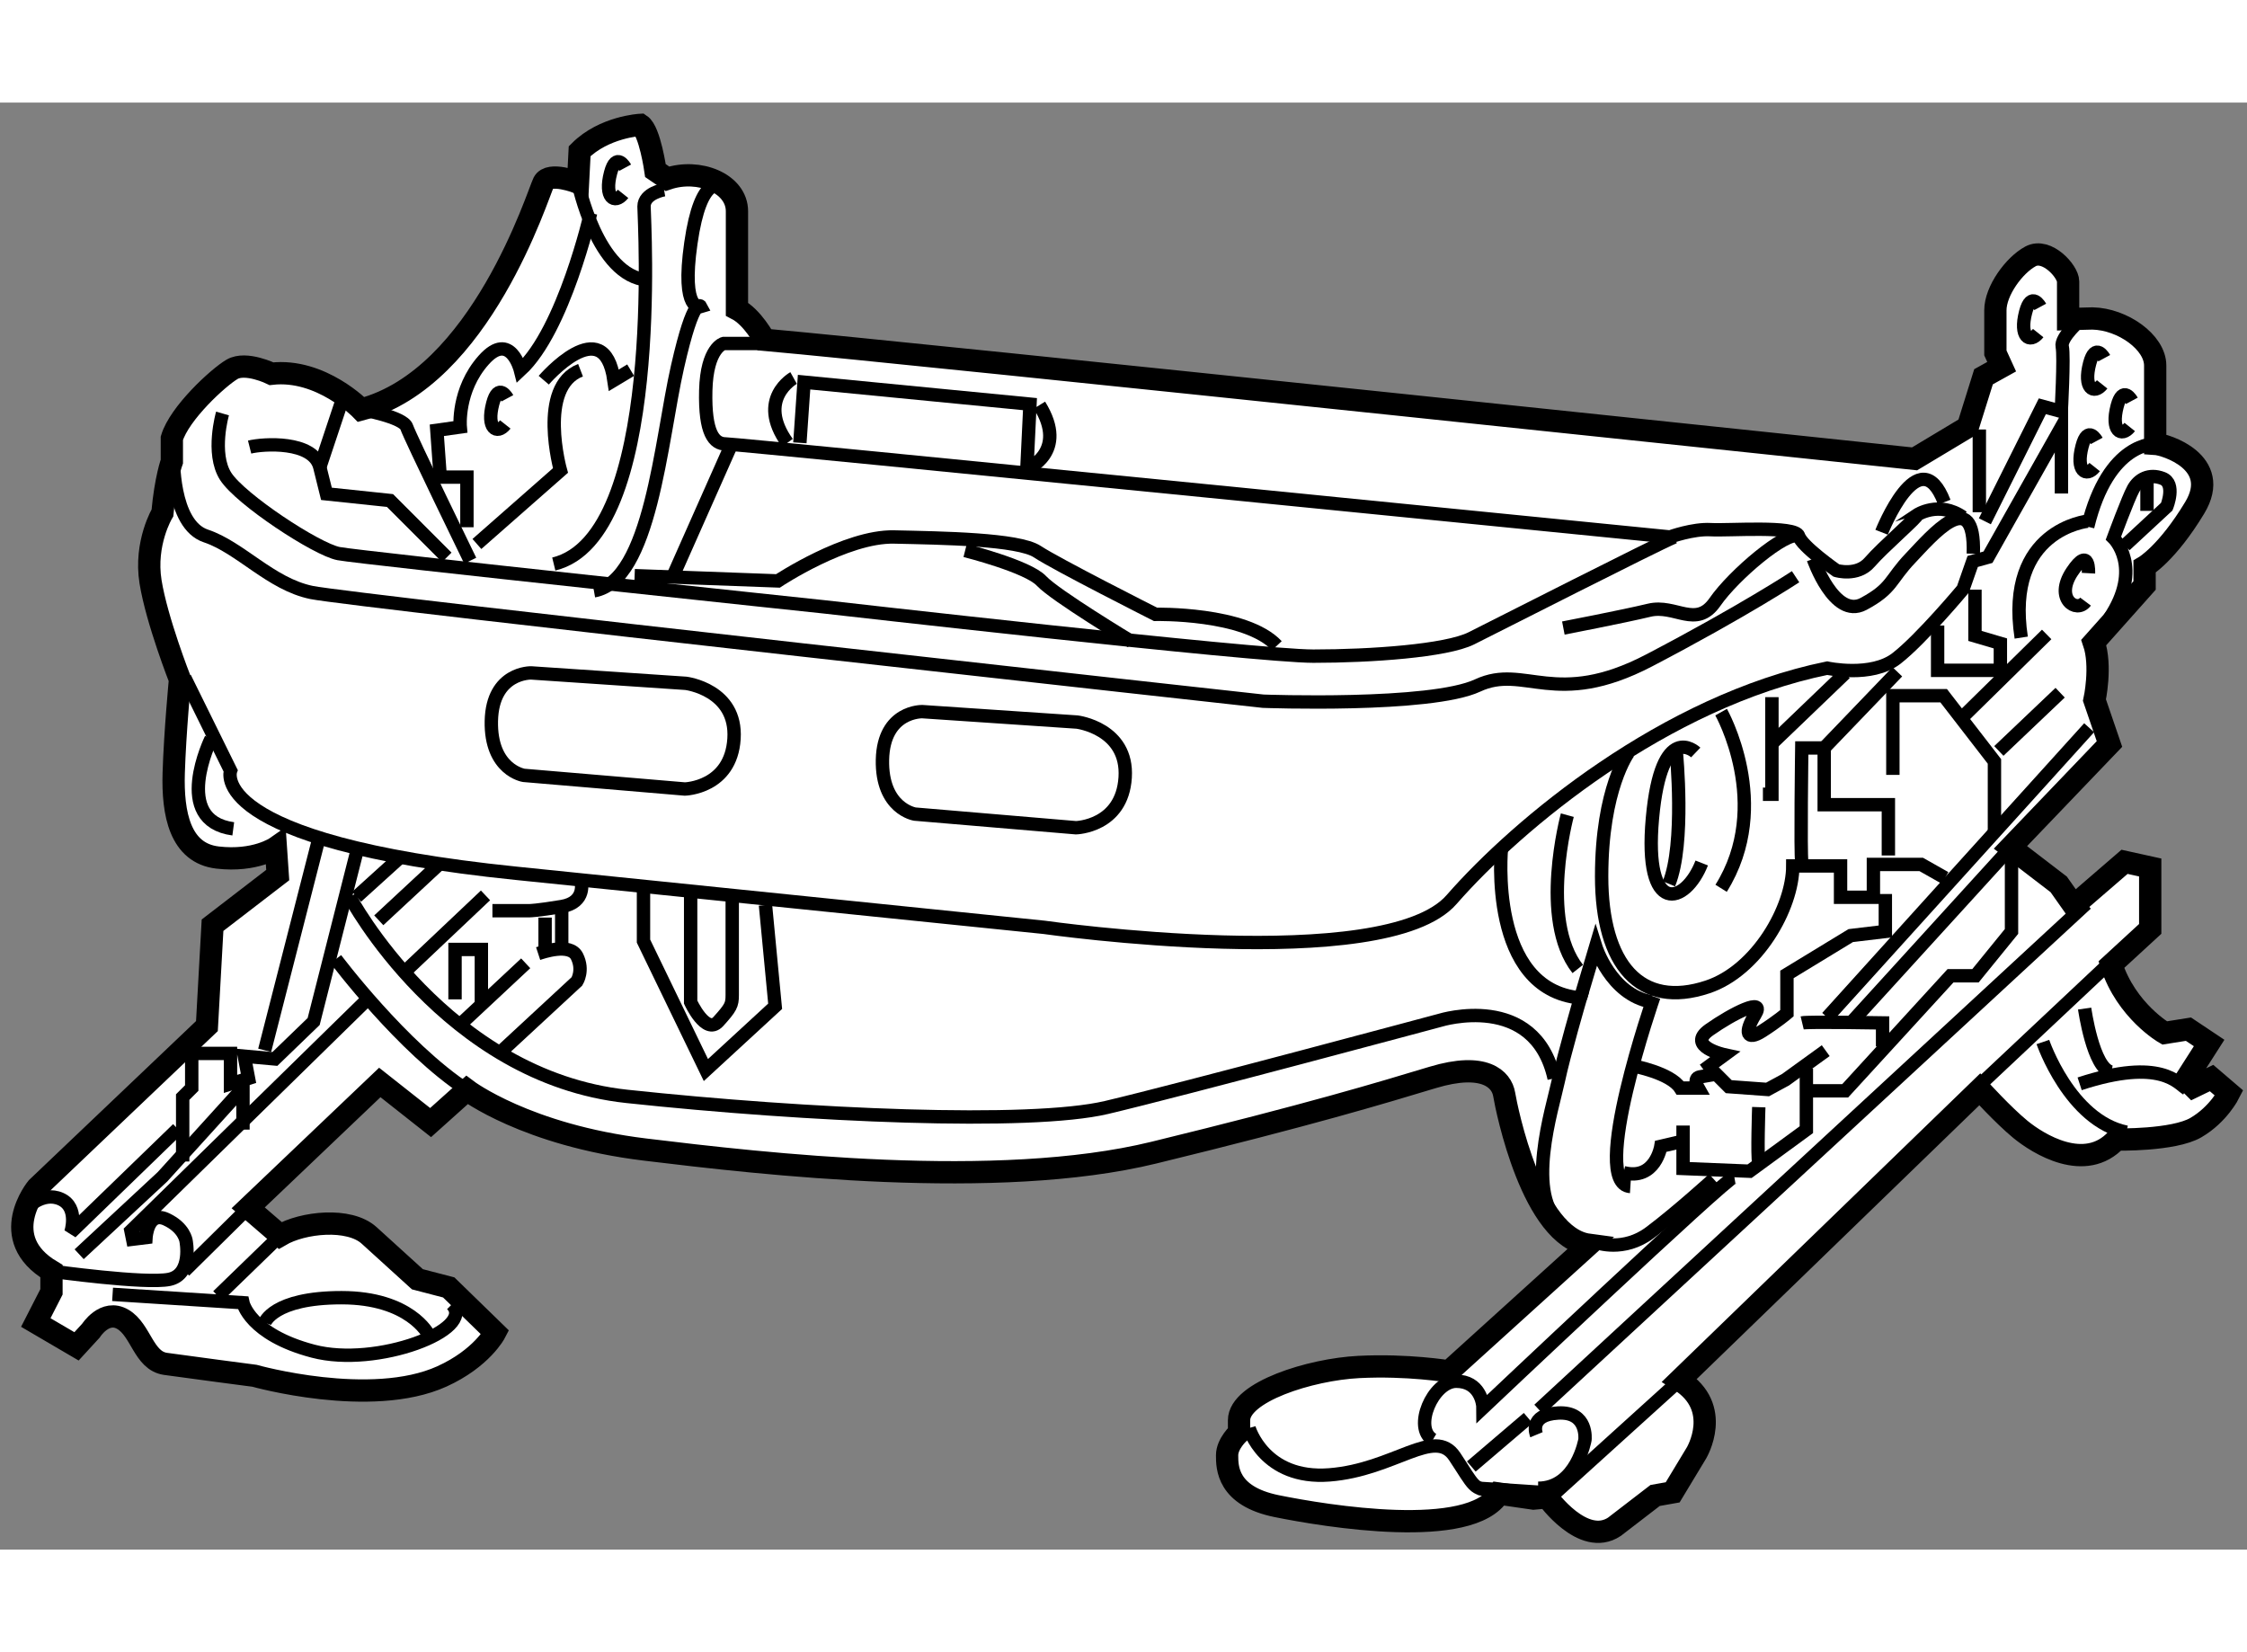<?xml version="1.0" encoding="utf-8"?>
<!-- Generator: Adobe Illustrator 15.1.0, SVG Export Plug-In . SVG Version: 6.00 Build 0)  -->
<!DOCTYPE svg PUBLIC "-//W3C//DTD SVG 1.1//EN" "http://www.w3.org/Graphics/SVG/1.1/DTD/svg11.dtd">
<svg version="1.1" xmlns="http://www.w3.org/2000/svg" xmlns:xlink="http://www.w3.org/1999/xlink" x="0px" y="0px" width="244.8px"
	 height="180px" viewBox="144.048 128.057 50.419 32.469" enable-background="new 0 0 244.8 180" xml:space="preserve">
	
<rect x="144.048" y="128.057" width="50.419" height="32.469" fill="#808080" stroke="none"/>
	
<g><path fill="#FFFFFF" stroke="#000000" stroke-width="0.5" d="M157.018,129.852c0,0-0.647-0.253-0.773,0
			c-0.127,0.253-1.406,4.388-4.093,5.091c0,0-0.899-0.929-2.011-0.802c0,0-0.576-0.281-0.886-0.099s-1.182,0.984-1.351,1.547v0.521
			c0,0-0.141,0.38-0.211,1.153c0,0-0.407,0.675-0.267,1.547c0.141,0.871,0.661,2.193,0.661,2.193s-0.113,1.182-0.141,2.096
			c-0.028,0.914,0.141,1.8,0.984,1.898c0.844,0.098,1.308-0.226,1.308-0.226l0.042,0.619l-1.463,1.125l-0.126,2.264l-3.812,3.628
			c0,0-0.928,1.125,0.324,1.871v0.464l-0.352,0.688l0.914,0.535l0.323-0.352c0,0,0.31-0.492,0.717-0.254
			c0.408,0.239,0.464,0.929,0.956,0.999s1.997,0.267,1.997,0.267s2.612,0.736,4.205,0.015c0.899-0.408,1.195-0.984,1.195-0.984
			l-1.041-1.013l-0.703-0.183c0,0-0.633-0.577-1.083-0.984c-0.449-0.408-1.49-0.296-1.996,0l-0.718-0.619l2.953-2.813l1.14,0.9
			l0.815-0.731c0,0,1.336,1.013,3.993,1.336c2.658,0.323,7.903,0.928,11.419,0.07s5.091-1.336,6.258-1.688s1.547,0.042,1.604,0.38
			c0.056,0.337,0.633,3.206,1.898,3.375l-3.136,2.841c0,0-0.929-0.155-2.025-0.099c-1.097,0.056-2.686,0.563-2.686,1.195v0.281
			c0,0-0.268,0.239-0.268,0.506c0,0.268,0,0.914,1.111,1.14c1.11,0.225,4.359,0.759,4.992-0.281l0.773,0.112l0.309-0.028
			c0,0,0.802,1.125,1.505,0.661l0.914-0.703l0.394-0.07l0.535-0.886c0,0,0.604-1.013-0.38-1.632l6.735-6.524
			c0,0,0.521,0.576,0.914,0.899c0.395,0.323,1.449,0.984,2.152,0.226c0,0,1.279,0.027,1.785-0.268
			c0.507-0.295,0.746-0.773,0.746-0.773l-0.395-0.338l-0.407,0.197l-0.169-0.169l0.521-0.815l-0.464-0.31l-0.535,0.085
			c0,0-0.857-0.492-1.195-1.533l0.872-0.802v-1.378l-0.576-0.127l-1.14,0.984l-0.337-0.478l-1.083-0.83l2.222-2.32l-0.337-0.984
			c0,0,0.168-0.759-0.015-1.294l1.14-1.279v-0.422c0,0,0.506-0.295,1.125-1.322c0.618-1.026-0.661-1.42-0.887-1.434
			c0,0,0-1.238,0-1.758c0-0.521-0.73-1.041-1.406-1.055l-0.548,0.014c0,0,0-0.619,0-0.844s-0.479-0.76-0.844-0.563
			c-0.366,0.197-0.788,0.773-0.788,1.209v0.957l0.141,0.309l-0.407,0.226l-0.352,1.125l-1.195,0.717c0,0-22.486-2.376-25.805-2.672
			c0,0-0.268-0.506-0.619-0.688c0,0,0-1.562,0-2.194s-0.857-0.97-1.561-0.731l-0.268-0.183c0,0-0.126-0.886-0.337-1.026
			c0,0-0.816,0.042-1.364,0.591L157.018,129.852z"></path><path fill="none" stroke="#000000" stroke-width="0.3" d="M148.195,140.964l1.027,2.083c0,0-0.591,1.587,6.406,2.303
			c6.997,0.715,11.849,1.213,11.849,1.213s7.649,1.088,9.142-0.623c1.493-1.71,4.789-4.447,8.428-5.193c0,0,0.994,0.218,1.555-0.218
			c0.56-0.435,1.493-1.555,1.493-1.555l0.217-0.621l0.343-0.095l1.648-2.923v1.493"></path><path fill="none" stroke="#000000" stroke-width="0.3" d="M192.412,135.716c0,0-1.053-0.069-1.52,1.858"></path><path fill="none" stroke="#000000" stroke-width="0.3" d="M190.893,137.449c0,0-1.864,0.188-1.492,2.613"></path><path fill="none" stroke="#000000" stroke-width="0.3" d="M177.738,144.789c0,0-0.311,3.171,1.772,3.358
			c0,0-0.372,1.274-0.497,1.866s-0.777,2.612,0.093,3.234"></path><path fill="none" stroke="#000000" stroke-width="0.3" d="M181.159,148.117c0,0-1.461,4.199-0.528,4.261"></path><path fill="none" stroke="#000000" stroke-width="0.3" d="M180.692,149.672c0,0,0.839,0.154,1.058,0.497h0.404
			c0,0-0.124-0.218,0.031-0.249c0.155-0.03,0.373-0.062,0.373-0.062l0.28,0.28l0.871,0.063l0.404-0.219l0.901-0.652"></path><polyline fill="none" stroke="#000000" stroke-width="0.3" points="184.58,149.734 184.58,151.103 183.306,152.035 
			181.813,151.974 181.813,151.01 		"></polyline><path fill="none" stroke="#000000" stroke-width="0.3" d="M181.719,151.382l-0.404,0.094c0,0-0.124,0.777-0.839,0.591"></path><path fill="none" stroke="#000000" stroke-width="0.3" d="M182.278,149.765l0.467-0.342c0,0-0.871-0.188-0.343-0.56
			c0.529-0.373,1.275-0.746,1.027-0.342c-0.249,0.404-0.187,0.591,0.155,0.373s0.56-0.404,0.56-0.404v-0.871l1.431-0.871
			l0.777-0.093v-0.84"></path><line fill="none" stroke="#000000" stroke-width="0.3" x1="190.925" y1="142.084" x2="185.047" y2="148.584"></line><line fill="none" stroke="#000000" stroke-width="0.3" x1="189.164" y1="144.771" x2="185.606" y2="148.677"></line><path fill="none" stroke="#000000" stroke-width="0.3" d="M184.486,148.707c0.125-0.03,1.804,0,1.804,0v0.529"></path><polyline fill="none" stroke="#000000" stroke-width="0.3" points="184.643,150.231 185.451,150.231 187.814,147.65 
			188.374,147.65 189.183,146.655 189.183,144.913 		"></polyline><line fill="none" stroke="#000000" stroke-width="0.3" x1="190.861" y1="146.033" x2="178.578" y2="157.384"></line><path fill="none" stroke="#000000" stroke-width="0.3" d="M182.963,152.159c-0.187,0.031-5.639,5.188-5.639,5.188
			c0-0.112-0.075-0.599-0.601-0.599c-0.524,0-0.975,1.049-0.524,1.312"></path><path fill="none" stroke="#000000" stroke-width="0.3" d="M148.784,142.332c0,0-0.901,1.835,0.498,2.021"></path><polyline fill="none" stroke="#000000" stroke-width="0.3" points="152.081,144.758 151.086,148.676 150.216,149.516 
			149.53,149.454 149.624,149.951 149.22,150.076 149.22,149.392 148.35,149.392 148.35,150.169 148.147,150.371 148.147,151.817 		
			"></polyline><path fill="none" stroke="#000000" stroke-width="0.3" d="M151.583,147.276c0,0,1.493,1.991,2.945,2.938"></path><path fill="none" stroke="#000000" stroke-width="0.3" d="M151.895,145.877c0,0,2.146,4.043,6.22,4.479
			c4.073,0.436,9.05,0.653,10.761,0.249c1.71-0.404,7.494-1.959,7.494-1.959s2.115-0.653,2.551,1.306"></path><polyline fill="none" stroke="#000000" stroke-width="0.3" points="158.487,145.629 158.487,146.872 159.887,149.765 
			161.441,148.334 161.224,146.063 		"></polyline><path fill="none" stroke="#000000" stroke-width="0.3" d="M159.545,145.784v2.457c0,0,0.341,0.745,0.621,0.435
			s0.312-0.373,0.312-0.591s0-2.114,0-2.114"></path><path fill="none" stroke="#000000" stroke-width="0.3" d="M157.088,145.535c0,0,0.124,0.467-0.436,0.561
			c-0.56,0.093-0.715,0.093-0.715,0.093h-0.84"></path><line fill="none" stroke="#000000" stroke-width="0.3" x1="156.652" y1="146.096" x2="156.652" y2="147.152"></line><path fill="none" stroke="#000000" stroke-width="0.3" d="M156.123,147.152c0.095-0.031,0.716-0.249,0.871,0.062
			c0.156,0.312,0,0.561,0,0.561l-1.679,1.555"></path><line fill="none" stroke="#000000" stroke-width="0.3" x1="154.942" y1="145.846" x2="153.2" y2="147.494"></line><line fill="none" stroke="#000000" stroke-width="0.3" x1="156.279" y1="146.344" x2="156.279" y2="146.997"></line><line fill="none" stroke="#000000" stroke-width="0.3" x1="155.844" y1="147.37" x2="154.413" y2="148.707"></line><polyline fill="none" stroke="#000000" stroke-width="0.3" points="154.849,148.303 154.849,147.059 154.258,147.059 
			154.258,148.179 		"></polyline><line fill="none" stroke="#000000" stroke-width="0.3" x1="152.547" y1="146.405" x2="153.885" y2="145.162"></line><line fill="none" stroke="#000000" stroke-width="0.3" x1="152.05" y1="145.877" x2="153.045" y2="144.976"></line><path fill="none" stroke="#000000" stroke-width="0.3" d="M182.098,142.639c0,0-0.771-0.736-0.972,1.475
			c-0.201,2.212,0.738,1.942,1.106,1.005"></path><path fill="none" stroke="#000000" stroke-width="0.3" d="M180.59,142.639c0,0-0.604,0.804-0.604,2.781s0.863,2.986,2.38,2.479
			c1.105-0.369,1.909-1.775,1.909-2.714h1.072v0.703h0.737v-0.737h1.072l0.536,0.303"></path><path fill="none" stroke="#000000" stroke-width="0.3" d="M181.662,142.639c0,0,0.202,2.044-0.167,2.948"></path><path fill="none" stroke="#000000" stroke-width="0.3" d="M179.511,148.147l0.342-1.153c0,0,0.334,1.072,1.239,1.24"></path><path fill="none" stroke="#000000" stroke-width="0.3" d="M179.216,144.046c0,0-0.637,2.346,0.234,3.451"></path><path fill="none" stroke="#000000" stroke-width="0.3" d="M182.667,141.734c0,0,1.173,2.077,0,3.953"></path><polyline fill="none" stroke="#000000" stroke-width="0.3" points="183.807,141.398 183.807,143.577 183.605,143.577 		"></polyline><path fill="none" stroke="#000000" stroke-width="0.3" d="M184.477,145.085c-0.033-0.134,0-2.547,0-2.547h0.503v1.273h1.44v1.14"></path><polyline fill="none" stroke="#000000" stroke-width="0.3" points="186.521,143.142 186.521,141.365 187.66,141.365 188.8,142.84 
			188.8,144.448 		"></polyline><line fill="none" stroke="#000000" stroke-width="0.3" x1="183.807" y1="142.438" x2="185.449" y2="140.862"></line><line fill="none" stroke="#000000" stroke-width="0.3" x1="184.979" y1="142.538" x2="186.621" y2="140.829"></line><line fill="none" stroke="#000000" stroke-width="0.3" x1="188.096" y1="141.834" x2="189.972" y2="139.991"></line><line fill="none" stroke="#000000" stroke-width="0.3" x1="188.899" y1="142.605" x2="190.274" y2="141.298"></line><path fill="none" stroke="#000000" stroke-width="0.3" d="M187.525,139.79c0,0.102,0,1.006,0,1.006h1.408v-0.604l-0.57-0.168
			v-1.038"></path><path fill="none" stroke="#000000" stroke-width="0.3" d="M190.91,138.617c0,0,0.034-0.636-0.368-0.033
			c-0.402,0.604,0.102,0.938,0.302,0.67"></path><path fill="none" stroke="#000000" stroke-width="0.3" d="M161.362,133.463h-1.079c0,0-0.375,0.093-0.399,1.056
			c-0.023,0.962,0.189,1.197,0.447,1.197c0.257,0,21.189,2.088,21.189,2.088s0.517-0.188,0.916-0.164
			c0.398,0.023,1.9-0.095,1.971,0.141c0.07,0.234,0.845,0.775,0.845,0.775s0.469,0.141,0.751-0.188s1.127-1.057,1.057-1.057
			c0,0,0.492-0.328,1.032,0.048"></path><line fill="none" stroke="#000000" stroke-width="0.3" x1="160.446" y1="135.761" x2="159.133" y2="138.719"></line><path fill="none" stroke="#000000" stroke-width="0.3" d="M149.041,135.033c0,0-0.258,0.894,0.07,1.409
			c0.329,0.516,2.042,1.642,2.535,1.735c0.493,0.095,10.912,1.197,10.912,1.197s9.67,1.104,10.96,1.104s2.979-0.118,3.543-0.399
			s4.108-2.086,4.554-2.274"></path><path fill="none" stroke="#000000" stroke-width="0.3" d="M179.127,139.847c0,0,1.339-0.258,1.925-0.399s1.056,0.422,1.479-0.188
			c0.423-0.609,1.595-1.597,1.877-1.479"></path><path fill="none" stroke="#000000" stroke-width="0.3" d="M184.736,138.297c0,0,0.47,1.36,1.127,1.009
			c0.656-0.352,0.586-0.539,1.056-1.031c0.469-0.493,1.454-1.667,1.407-0.095"></path><polyline fill="none" stroke="#000000" stroke-width="0.3" points="190.392,135.012 189.875,134.871 188.585,137.452 		"></polyline><path fill="none" stroke="#000000" stroke-width="0.3" d="M189.828,132.641c0,0-0.2-0.37-0.328,0.118
			c-0.146,0.56,0.095,0.704,0.282,0.47"></path><path fill="none" stroke="#000000" stroke-width="0.3" d="M191.264,133.792c0,0-0.2-0.37-0.328,0.118
			c-0.147,0.56,0.095,0.704,0.281,0.47"></path><path fill="none" stroke="#000000" stroke-width="0.3" d="M191.883,134.749c0,0-0.2-0.371-0.329,0.117
			c-0.146,0.561,0.095,0.704,0.282,0.47"></path><path fill="none" stroke="#000000" stroke-width="0.3" d="M191.095,135.648c0,0-0.2-0.371-0.328,0.118
			c-0.147,0.56,0.095,0.704,0.282,0.469"></path><path fill="none" stroke="#000000" stroke-width="0.3" d="M158.076,129.518c0,0-0.2-0.371-0.328,0.117
			c-0.147,0.561,0.095,0.704,0.281,0.47"></path><path fill="none" stroke="#000000" stroke-width="0.3" d="M155.433,134.692c0,0-0.2-0.371-0.329,0.118
			c-0.146,0.56,0.096,0.704,0.282,0.469"></path><path fill="none" stroke="#000000" stroke-width="0.3" d="M190.743,132.923c0,0-0.468,0.399-0.422,0.61
			c0.047,0.211-0.023,1.479-0.023,1.479"></path><path fill="none" stroke="#000000" stroke-width="0.3" d="M191.729,137.992l0.938-0.869c0,0,0.211-0.517-0.094-0.633
			c-0.305-0.117-0.54,0.022-0.657,0.234s-0.445,1.103-0.445,1.103s0.68,0.657-0.095,1.808"></path><line fill="none" stroke="#000000" stroke-width="0.3" x1="192.223" y1="136.514" x2="192.223" y2="137.218"></line><path fill="none" stroke="#000000" stroke-width="0.3" d="M164.743,141.723l3.473,0.234c0,0,1.149,0.141,1.079,1.244
			c-0.07,1.103-1.104,1.127-1.104,1.127l-3.614-0.306c0,0-0.751-0.117-0.728-1.221C163.874,141.699,164.743,141.723,164.743,141.723
			z"></path><path fill="none" stroke="#000000" stroke-width="0.3" d="M155.966,140.854l3.473,0.234c0,0,1.149,0.141,1.079,1.244
			c-0.07,1.103-1.103,1.127-1.103,1.127l-3.614-0.306c0,0-0.751-0.117-0.728-1.221C155.097,140.831,155.966,140.854,155.966,140.854
			z"></path><path fill="none" stroke="#000000" stroke-width="0.3" d="M147.939,135.973c0,0-0.047,1.549,0.728,1.808
			c0.774,0.258,1.455,1.079,2.37,1.268c0.915,0.188,21.355,2.44,21.355,2.44s3.756,0.14,4.812-0.353s1.736,0.54,3.849-0.563
			c2.112-1.104,3.285-1.877,3.285-1.877"></path><path fill="none" stroke="#000000" stroke-width="0.3" d="M158.288,138.672l3.216,0.118c0,0,1.524-1.01,2.604-0.986
			s2.792,0.048,3.215,0.329s2.652,1.407,2.652,1.407s2.019-0.046,2.723,0.704"></path><path fill="none" stroke="#000000" stroke-width="0.3" d="M161.996,135.691l0.094-1.361l5.069,0.493l-0.07,1.456
			c0,0,0.939-0.376,0.282-1.433"></path><path fill="none" stroke="#000000" stroke-width="0.3" d="M161.855,134.237c0,0-0.845,0.469-0.141,1.454"></path><path fill="none" stroke="#000000" stroke-width="0.3" d="M165.704,138.108c0,0,1.408,0.354,1.713,0.682
			c0.306,0.328,2.019,1.36,2.019,1.36"></path><line fill="none" stroke="#000000" stroke-width="0.3" x1="149.987" y1="149.322" x2="151.225" y2="144.485"></line><path fill="none" stroke="#000000" stroke-width="0.3" d="M152.273,148.197l-5.287,5.176l0.038,0.188l0.3-0.037
			c0,0,0.036-0.6,0.449-0.413c0.413,0.188,0.45,0.487,0.45,0.487s0.151,0.751-0.374,0.863s-2.645-0.183-2.645-0.183"></path><line fill="none" stroke="#000000" stroke-width="0.3" x1="149.62" y1="152.857" x2="148.187" y2="154.272"></line><path fill="none" stroke="#000000" stroke-width="0.3" d="M146.574,154.798l2.925,0.188c0,0,0.15,0.712,1.575,1.087
			c1.425,0.376,3.675-0.486,3.112-1.049"></path><path fill="none" stroke="#000000" stroke-width="0.3" d="M149.987,155.436c0,0,0.186-0.563,1.724-0.563s1.95,0.825,1.95,0.825"></path><line fill="none" stroke="#000000" stroke-width="0.3" x1="150.338" y1="153.477" x2="148.937" y2="154.835"></line><path fill="none" stroke="#000000" stroke-width="0.3" d="M144.624,152.886c0,0,0.374-0.412,0.787-0.225
			c0.413,0.187,0.226,0.749,0.226,0.749l2.399-2.324"></path><polyline fill="none" stroke="#000000" stroke-width="0.3" points="145.824,153.898 147.695,152.159 149.5,150.169 149.5,151.102 
					"></polyline><path fill="none" stroke="#000000" stroke-width="0.3" d="M172.074,157.798c0,0,0.338,1.163,1.801,1.051
			c1.462-0.113,2.362-1.088,2.813-0.412c0.449,0.675,0.412,0.749,0.862,0.749"></path><path fill="none" stroke="#000000" stroke-width="0.3" d="M178.524,157.948c0,0-0.188-0.451,0.487-0.487
			c0.675-0.037,0.601,0.6,0.601,0.6s-0.188,1.088-1.051,1.088"></path><polyline fill="none" stroke="#000000" stroke-width="0.3" points="181.739,156.725 178.938,159.261 177.212,159.148 		"></polyline><line fill="none" stroke="#000000" stroke-width="0.3" x1="177.062" y1="158.661" x2="178.337" y2="157.573"></line><path fill="none" stroke="#000000" stroke-width="0.3" d="M179.874,153.636c0,0,0.602,0.225,1.2-0.226
			c0.6-0.449,1.425-1.199,1.425-1.199"></path><path fill="none" stroke="#000000" stroke-width="0.3" d="M183.512,151.836c-0.038-0.113,0-1.238,0-1.238"></path><line fill="none" stroke="#000000" stroke-width="0.3" x1="191.612" y1="147.148" x2="188.5" y2="150.073"></line><path fill="none" stroke="#000000" stroke-width="0.3" d="M189.887,149.136c0,0,0.601,1.762,1.875,2.024"></path><path fill="none" stroke="#000000" stroke-width="0.3" d="M190.824,148.386c0,0,0.188,1.35,0.601,1.425"></path><path fill="none" stroke="#000000" stroke-width="0.3" d="M193.112,150.186c-0.188-0.112-0.563-0.713-2.4-0.112"></path><path fill="none" stroke="#000000" stroke-width="0.3" d="M186.268,137.698c0,0,0.844-2.138,1.406-0.675"></path><line fill="none" stroke="#000000" stroke-width="0.3" x1="188.461" y1="135.392" x2="188.461" y2="137.248"></line><path fill="none" stroke="#000000" stroke-width="0.3" d="M152.151,134.942c0,0,0.947,0.169,1.022,0.395
			c0.075,0.225,1.426,2.999,1.426,2.999"></path><path fill="none" stroke="#000000" stroke-width="0.3" d="M149.649,135.787c0.3-0.076,1.426-0.149,1.575,0.449
			c0.149,0.6,0.149,0.6,0.149,0.6l1.426,0.15l1.274,1.275"></path><line fill="none" stroke="#000000" stroke-width="0.3" x1="151.749" y1="134.662" x2="151.225" y2="136.236"></line><path fill="none" stroke="#000000" stroke-width="0.3" d="M157.018,129.852c0,0,0.432,2.11,1.557,2.185"></path><path fill="none" stroke="#000000" stroke-width="0.3" d="M158.949,130.012c0,0-0.45,0.075-0.45,0.375s0.45,7.424-2.025,8.024"></path><path fill="none" stroke="#000000" stroke-width="0.3" d="M160.225,129.937c0,0-0.45-0.301-0.675,1.274
			c-0.226,1.575,0.225,1.426,0.225,1.426s-0.151-0.3-0.525,1.35c-0.375,1.65-0.6,4.8-1.875,5.025"></path><path fill="none" stroke="#000000" stroke-width="0.3" d="M157.3,130.536c0,0-0.6,2.625-1.575,3.525c0,0-0.226-0.9-0.825-0.226
			c-0.601,0.676-0.525,1.501-0.525,1.501l-0.525,0.074l0.076,1.051h0.599v1.125"></path><path fill="none" stroke="#000000" stroke-width="0.3" d="M154.749,137.961l1.875-1.649c0,0-0.524-1.875,0.45-2.25"></path><path fill="none" stroke="#000000" stroke-width="0.3" d="M156.249,134.286c0,0,1.35-1.575,1.575,0l0.375-0.225"></path></g>


</svg>